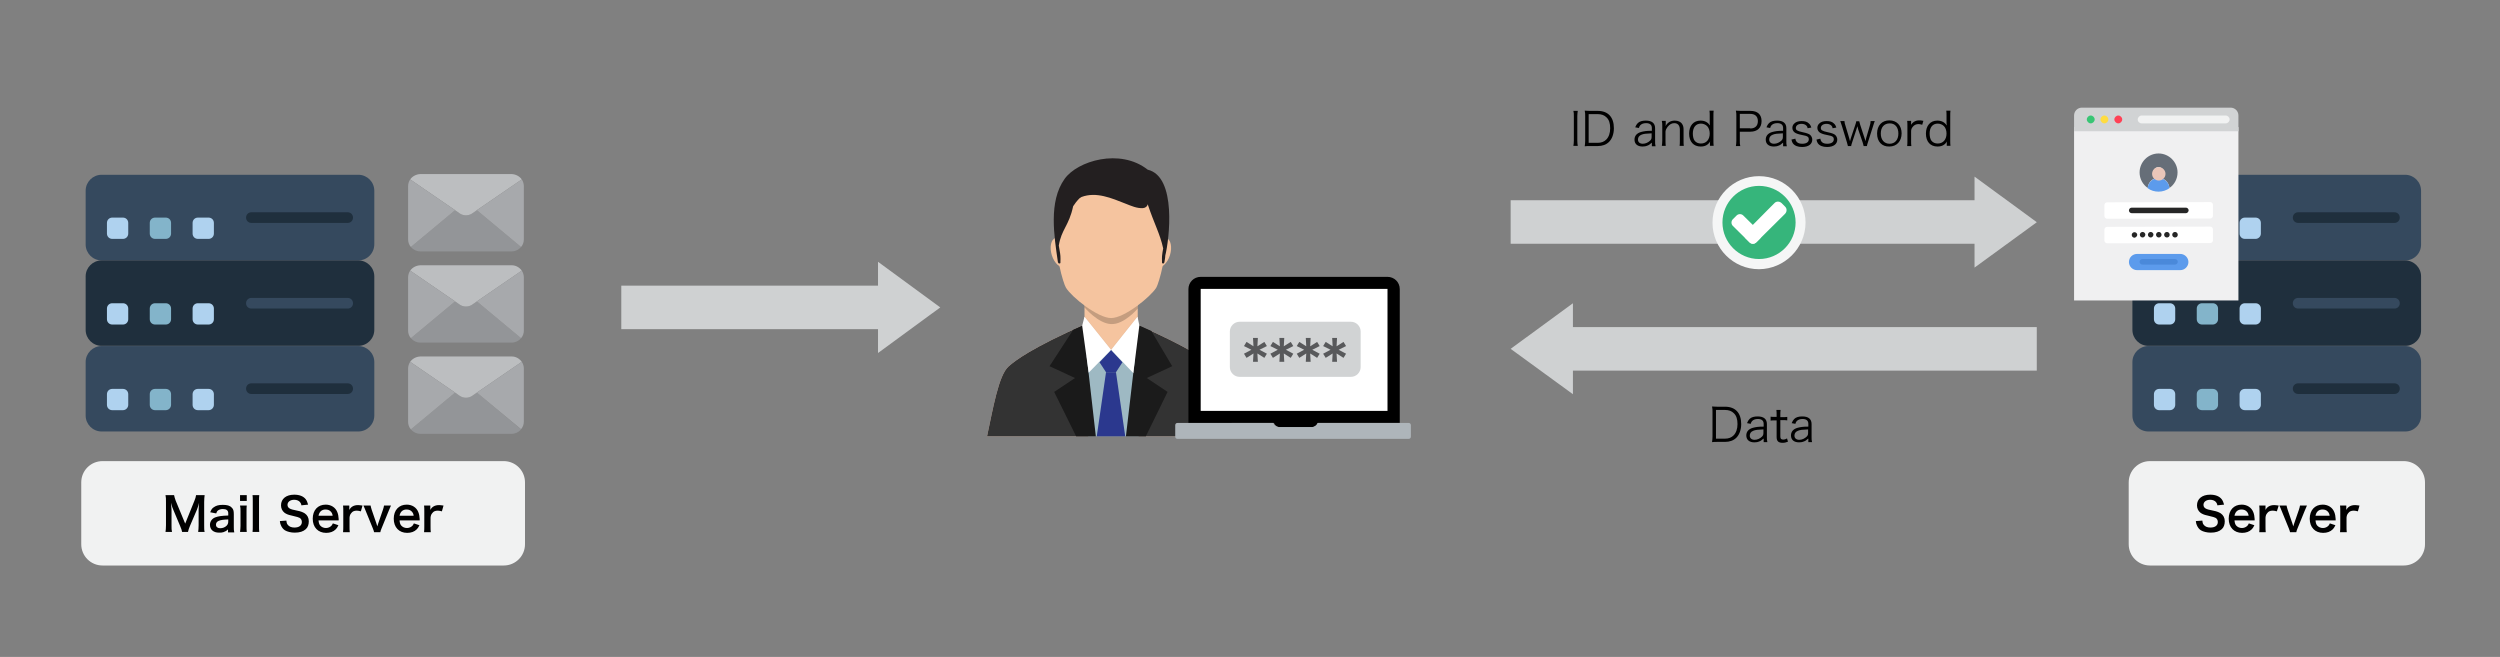 <?xml version="1.0" encoding="utf-8"?>
<!-- Generator: Adobe Illustrator 29.6.1, SVG Export Plug-In . SVG Version: 9.03 Build 0)  -->
<svg version="1.0" id="Layer_1" xmlns="http://www.w3.org/2000/svg" xmlns:xlink="http://www.w3.org/1999/xlink" x="0px" y="0px"
	 viewBox="0 0 1080 283.8" style="enable-background:new 0 0 1080 283.8;" xml:space="preserve">
<rect x="0" y="0" width="1080" height="283.8" fill="#808080" stroke="none"/>
<style type="text/css">
	.st0{fill:#EEF8FF;}
	.st1{fill:#309FFB;}
	.st2{fill:#FFFFFF;}
	.st3{fill:#35495E;}
	.st4{fill:#AFD2EF;}
	.st5{fill:#83B4CA;}
	.st6{fill:#1F2F3D;}
	.st7{fill:#939598;}
	.st8{fill:#BCBEC0;}
	.st9{fill:#A7A9AC;}
	.st10{fill:#CFD1D2;}
	.st11{fill-rule:evenodd;clip-rule:evenodd;fill:#FFDDCB;}
	.st12{fill-rule:evenodd;clip-rule:evenodd;fill:#333333;}
	.st13{fill-rule:evenodd;clip-rule:evenodd;fill:#F5C49F;}
	.st14{fill-rule:evenodd;clip-rule:evenodd;fill:#9EB9C3;}
	.st15{fill-rule:evenodd;clip-rule:evenodd;fill:#1A1A1A;}
	.st16{fill-rule:evenodd;clip-rule:evenodd;fill:#1B1B1B;}
	.st17{fill-rule:evenodd;clip-rule:evenodd;fill:#2B388E;}
	.st18{fill-rule:evenodd;clip-rule:evenodd;fill:#FFFFFF;}
	.st19{opacity:0.2;}
	.st20{fill:#231F20;}
	.st21{opacity:5.000000e-02;}
	.st22{opacity:0.1;fill-rule:evenodd;clip-rule:evenodd;}
	.st23{fill:#AEB5BA;}
	.st24{fill:#F0F0F1;}
	.st25{fill:#D1D3D4;}
	.st26{fill:#FF4155;}
	.st27{fill:#FFDC40;}
	.st28{fill:#38C574;}
	.st29{fill:#F1F2F2;}
	.st30{fill:#5C9BEC;}
	.st31{fill:#666E78;}
	.st32{fill:#262626;}
	.st33{fill:#4A89DA;}
	.st34{fill:#EAC6B9;}
	.st35{fill:#36B57B;}
	.st36{fill:#F5F6F6;}
	.st37{fill:#58595B;}
	.st38{stroke:#FFFFFF;stroke-width:2;stroke-miterlimit:10;}
	.st39{fill:#161515;}
	.st40{fill:#FFB08E;}
	.st41{fill:#E75D5D;}
	.st42{fill:#353535;}
	.st43{fill:#474747;}
	.st44{fill:#232323;}
	.st45{fill:#2B2B2B;}
	.st46{fill:url(#SVGID_1_);}
	.st47{fill:#FF2E2E;}
	.st48{fill:#112827;}
	.st49{fill:#5C605F;}
	.st50{fill:#AFBCB8;}
	.st51{fill:#0A4AB9;}
	.st52{fill:#2D88E2;}
	.st53{fill:#009FE8;}
	.st54{fill:#A7A9AC;stroke:#FFFFFF;stroke-width:1.109;stroke-miterlimit:10;}
	.st55{fill:#BD1E2D;}
	.st56{fill:url(#SVGID_00000072257265425560443020000013953990730101635206_);}
	.st57{fill:none;stroke:#EF4136;stroke-miterlimit:10;}
	.st58{fill:url(#SVGID_00000017504949731775851230000001074353170115665326_);}
	.st59{fill:#B63939;}
	.st60{fill:url(#SVGID_00000140003978138451349240000005831394546318287796_);}
	.st61{fill:#E9EFFF;}
	.st62{fill:url(#SVGID_00000008109542625147806800000016604544700507395218_);}
	.st63{fill:url(#SVGID_00000163793635678982038060000004048101635828199816_);}
</style>
<g>
	<g>
		<path class="st3" d="M154.8,112.5H43.9c-3.8,0-6.9-3.1-6.9-6.9V82.4c0-3.8,3.1-6.9,6.9-6.9h110.9c3.8,0,6.9,3.1,6.9,6.9v23.1
			C161.7,109.4,158.6,112.5,154.8,112.5"/>
		<path class="st4" d="M90.1,103.2h-4.6c-1.3,0-2.3-1-2.3-2.3v-4.6c0-1.3,1-2.3,2.3-2.3h4.6c1.3,0,2.3,1,2.3,2.3v4.6
			C92.4,102.2,91.4,103.2,90.1,103.2"/>
		<path class="st5" d="M71.6,103.2H67c-1.3,0-2.3-1-2.3-2.3v-4.6c0-1.3,1-2.3,2.3-2.3h4.6c1.3,0,2.3,1,2.3,2.3v4.6
			C73.9,102.2,72.9,103.2,71.6,103.2"/>
		<path class="st4" d="M53.1,103.2h-4.6c-1.3,0-2.3-1-2.3-2.3v-4.6c0-1.3,1-2.3,2.3-2.3h4.6c1.3,0,2.3,1,2.3,2.3v4.6
			C55.4,102.2,54.4,103.2,53.1,103.2"/>
		<path class="st6" d="M150.2,96.3h-41.6c-1.3,0-2.3-1-2.3-2.3c0-1.3,1-2.3,2.3-2.3h41.6c1.3,0,2.3,1,2.3,2.3
			C152.5,95.3,151.5,96.3,150.2,96.3"/>
		<path class="st6" d="M154.8,149.4H43.9c-3.8,0-6.9-3.1-6.9-6.9v-23.1c0-3.8,3.1-6.9,6.9-6.9h110.9c3.8,0,6.9,3.1,6.9,6.9v23.1
			C161.7,146.3,158.6,149.4,154.8,149.4"/>
		<path class="st4" d="M90.1,140.2h-4.6c-1.3,0-2.3-1-2.3-2.3v-4.6c0-1.3,1-2.3,2.3-2.3h4.6c1.3,0,2.3,1,2.3,2.3v4.6
			C92.4,139.2,91.4,140.2,90.1,140.2"/>
		<path class="st5" d="M71.6,140.2H67c-1.3,0-2.3-1-2.3-2.3v-4.6c0-1.3,1-2.3,2.3-2.3h4.6c1.3,0,2.3,1,2.3,2.3v4.6
			C73.9,139.2,72.9,140.2,71.6,140.2"/>
		<path class="st4" d="M53.1,140.2h-4.6c-1.3,0-2.3-1-2.3-2.3v-4.6c0-1.3,1-2.3,2.3-2.3h4.6c1.3,0,2.3,1,2.3,2.3v4.6
			C55.4,139.2,54.4,140.2,53.1,140.2"/>
		<path class="st3" d="M150.2,133.3h-41.6c-1.3,0-2.3-1-2.3-2.3s1-2.3,2.3-2.3h41.6c1.3,0,2.3,1,2.3,2.3S151.5,133.3,150.2,133.3"/>
		<path class="st3" d="M154.8,186.4H43.9c-3.8,0-6.9-3.1-6.9-6.9v-23.1c0-3.8,3.1-6.9,6.9-6.9h110.9c3.8,0,6.9,3.1,6.9,6.9v23.1
			C161.7,183.3,158.6,186.4,154.8,186.4"/>
		<path class="st4" d="M90.1,177.2h-4.6c-1.3,0-2.3-1-2.3-2.3v-4.6c0-1.3,1-2.3,2.3-2.3h4.6c1.3,0,2.3,1,2.3,2.3v4.6
			C92.4,176.1,91.4,177.2,90.1,177.2"/>
		<path class="st5" d="M71.6,177.2H67c-1.3,0-2.3-1-2.3-2.3v-4.6c0-1.3,1-2.3,2.3-2.3h4.6c1.3,0,2.3,1,2.3,2.3v4.6
			C73.9,176.1,72.9,177.2,71.6,177.2"/>
		<path class="st4" d="M53.1,177.2h-4.6c-1.3,0-2.3-1-2.3-2.3v-4.6c0-1.3,1-2.3,2.3-2.3h4.6c1.3,0,2.3,1,2.3,2.3v4.6
			C55.4,176.1,54.4,177.2,53.1,177.2"/>
		<path class="st6" d="M150.2,170.2h-41.6c-1.3,0-2.3-1-2.3-2.3s1-2.3,2.3-2.3h41.6c1.3,0,2.3,1,2.3,2.3S151.5,170.2,150.2,170.2"/>
	</g>
</g>
<g>
	<g>
		<path class="st3" d="M1039.1,112.5H928.1c-3.8,0-6.9-3.1-6.9-6.9V82.4c0-3.8,3.1-6.9,6.9-6.9h110.9c3.8,0,6.9,3.1,6.9,6.9v23.1
			C1046,109.4,1042.9,112.5,1039.1,112.5"/>
		<path class="st4" d="M974.4,103.2h-4.6c-1.3,0-2.3-1-2.3-2.3v-4.6c0-1.3,1-2.3,2.3-2.3h4.6c1.3,0,2.3,1,2.3,2.3v4.6
			C976.7,102.2,975.6,103.2,974.4,103.2"/>
		<path class="st5" d="M955.9,103.2h-4.6c-1.3,0-2.3-1-2.3-2.3v-4.6c0-1.3,1-2.3,2.3-2.3h4.6c1.3,0,2.3,1,2.3,2.3v4.6
			C958.2,102.2,957.1,103.2,955.9,103.2"/>
		<path class="st4" d="M937.4,103.2h-4.6c-1.3,0-2.3-1-2.3-2.3v-4.6c0-1.3,1-2.3,2.3-2.3h4.6c1.3,0,2.3,1,2.3,2.3v4.6
			C939.7,102.2,938.7,103.2,937.4,103.2"/>
		<path class="st6" d="M1034.4,96.3h-41.6c-1.3,0-2.3-1-2.3-2.3c0-1.3,1-2.3,2.3-2.3h41.6c1.3,0,2.3,1,2.3,2.3
			C1036.7,95.3,1035.7,96.3,1034.4,96.3"/>
		<path class="st6" d="M1039.1,149.4H928.1c-3.8,0-6.9-3.1-6.9-6.9v-23.1c0-3.8,3.1-6.9,6.9-6.9h110.9c3.8,0,6.9,3.1,6.9,6.9v23.1
			C1046,146.3,1042.9,149.4,1039.1,149.4"/>
		<path class="st4" d="M974.4,140.2h-4.6c-1.3,0-2.3-1-2.3-2.3v-4.6c0-1.3,1-2.3,2.3-2.3h4.6c1.3,0,2.3,1,2.3,2.3v4.6
			C976.7,139.2,975.6,140.2,974.4,140.2"/>
		<path class="st5" d="M955.9,140.2h-4.6c-1.3,0-2.3-1-2.3-2.3v-4.6c0-1.3,1-2.3,2.3-2.3h4.6c1.3,0,2.3,1,2.3,2.3v4.6
			C958.2,139.2,957.1,140.2,955.9,140.2"/>
		<path class="st4" d="M937.4,140.2h-4.6c-1.3,0-2.3-1-2.3-2.3v-4.6c0-1.3,1-2.3,2.3-2.3h4.6c1.3,0,2.3,1,2.3,2.3v4.6
			C939.7,139.2,938.7,140.2,937.4,140.2"/>
		<path class="st3" d="M1034.4,133.3h-41.6c-1.3,0-2.3-1-2.3-2.3s1-2.3,2.3-2.3h41.6c1.3,0,2.3,1,2.3,2.3S1035.7,133.3,1034.4,133.3
			"/>
		<path class="st3" d="M1039.1,186.4H928.1c-3.8,0-6.9-3.1-6.9-6.9v-23.1c0-3.8,3.1-6.9,6.9-6.9h110.9c3.8,0,6.9,3.1,6.9,6.9v23.1
			C1046,183.3,1042.9,186.4,1039.1,186.4"/>
		<path class="st4" d="M974.4,177.2h-4.6c-1.3,0-2.3-1-2.3-2.3v-4.6c0-1.3,1-2.3,2.3-2.3h4.6c1.3,0,2.3,1,2.3,2.3v4.6
			C976.7,176.1,975.6,177.2,974.4,177.2"/>
		<path class="st5" d="M955.9,177.2h-4.6c-1.3,0-2.3-1-2.3-2.3v-4.6c0-1.3,1-2.3,2.3-2.3h4.6c1.3,0,2.3,1,2.3,2.3v4.6
			C958.2,176.1,957.1,177.2,955.9,177.2"/>
		<path class="st4" d="M937.4,177.2h-4.6c-1.3,0-2.3-1-2.3-2.3v-4.6c0-1.3,1-2.3,2.3-2.3h4.6c1.3,0,2.3,1,2.3,2.3v4.6
			C939.7,176.1,938.7,177.2,937.4,177.2"/>
		<path class="st6" d="M1034.4,170.2h-41.6c-1.3,0-2.3-1-2.3-2.3s1-2.3,2.3-2.3h41.6c1.3,0,2.3,1,2.3,2.3S1035.7,170.2,1034.4,170.2
			"/>
	</g>
</g>
<g>
	<path class="st7" d="M225.1,106.7c-1,1.2-2.5,1.9-4,1.9h-39.6c-1.5,0-3-0.7-4-1.9l19.1-15.9l2,1.4c1.6,1.1,3.8,1.1,5.4,0l2-1.4
		L225.1,106.7L225.1,106.7z"/>
	<path class="st8" d="M225.4,77.5L206,90.8l-2,1.4c-1.6,1.1-3.8,1.1-5.4,0l-2-1.4l-19.4-13.3c1-1.4,2.6-2.2,4.3-2.3h39.6
		C222.8,75.3,224.4,76.1,225.4,77.5z"/>
	<path class="st9" d="M196.6,90.8l-19.1,15.9c-0.8-0.9-1.2-2.1-1.2-3.3V80.5c0-1.1,0.3-2.1,0.9-3L196.6,90.8z M226.3,80.5v22.9
		c0,1.2-0.4,2.4-1.2,3.3L206,90.8l19.4-13.3C226,78.4,226.3,79.4,226.3,80.5L226.3,80.5z"/>
</g>
<g>
	<path class="st7" d="M225.1,146.1c-1,1.2-2.5,1.9-4,1.9h-39.6c-1.5,0-3-0.7-4-1.9l19.1-15.9l2,1.4c1.6,1.1,3.8,1.1,5.4,0l2-1.4
		L225.1,146.1L225.1,146.1z"/>
	<path class="st8" d="M225.4,116.9L206,130.2l-2,1.4c-1.6,1.1-3.8,1.1-5.4,0l-2-1.4l-19.4-13.3c1-1.4,2.6-2.2,4.3-2.3h39.6
		C222.8,114.6,224.4,115.5,225.4,116.9z"/>
	<path class="st9" d="M196.6,130.2l-19.1,15.9c-0.8-0.9-1.2-2.1-1.2-3.3v-22.9c0-1.1,0.3-2.1,0.9-3L196.6,130.2z M226.3,119.9v22.9
		c0,1.2-0.4,2.4-1.2,3.3L206,130.2l19.4-13.3C226,117.8,226.3,118.8,226.3,119.9L226.3,119.9z"/>
</g>
<g>
	<path class="st7" d="M225.1,185.5c-1,1.2-2.5,1.9-4,1.9h-39.6c-1.5,0-3-0.7-4-1.9l19.1-15.9l2,1.4c1.6,1.1,3.8,1.1,5.4,0l2-1.4
		L225.1,185.5L225.1,185.5z"/>
	<path class="st8" d="M225.4,156.3L206,169.6l-2,1.4c-1.6,1.1-3.8,1.1-5.4,0l-2-1.4l-19.4-13.3c1-1.4,2.6-2.2,4.3-2.3h39.6
		C222.8,154,224.4,154.9,225.4,156.3z"/>
	<path class="st9" d="M196.6,169.6l-19.1,15.9c-0.8-0.9-1.2-2.1-1.2-3.3v-22.9c0-1.1,0.3-2.1,0.9-3L196.6,169.6z M226.3,159.2v22.9
		c0,1.2-0.4,2.4-1.2,3.3L206,169.6l19.4-13.3C226,157.2,226.3,158.2,226.3,159.2L226.3,159.2z"/>
</g>
<rect x="268.4" y="123.4" class="st10" width="118.8" height="18.8"/>
<polygon class="st10" points="406.2,132.8 379.3,113.1 379.3,152.5 "/>
<rect x="652.6" y="86.5" class="st10" width="208.3" height="18.8"/>
<polygon class="st10" points="879.9,96 853,76.3 853,115.6 "/>
<rect x="671.6" y="141.2" transform="matrix(-1 -1.224647e-16 1.224647e-16 -1 1551.488 301.308)" class="st10" width="208.3" height="18.8"/>
<polygon class="st10" points="652.6,150.7 679.5,170.3 679.5,131 "/>
<g>
	<path class="st11" d="M469.2,139.9c-23.6,10.4-30.7,15.9-33.5,18.4c-4.3,3.8-6.7,18.1-9.3,30.2l53.5,0l53.5,0
		c-2.5-12.1-4.9-26.4-9.3-30.2c-2.8-2.5-9.6-7.9-33.3-18.2L469.2,139.9z"/>
	<path class="st12" d="M469.2,139.9c-23.6,10.4-30.7,15.9-33.5,18.4c-4.3,3.8-6.7,18.1-9.3,30.2l53.5,0l53.5,0
		c-2.5-12.1-4.9-26.4-9.3-30.2c-2.8-2.5-9.6-7.9-33.3-18.2L469.2,139.9z"/>
	<path class="st13" d="M468.5,119.3v17.5v8.7c6.3,7.5,16.6,7.7,23,0v-8.7v-17.5C491.4,105.1,468.5,105.1,468.5,119.3z"/>
	<path class="st13" d="M456,102.8c2-0.7,4.6,1.6,5.7,5.1c1.2,3.5,0.4,6.9-1.6,7.5c-2,0.7-4.6-1.6-5.7-5.1
		C453.3,106.8,454,103.4,456,102.8z"/>
	<path class="st13" d="M503.8,102.8c-2-0.7-4.6,1.6-5.7,5.1c-1.2,3.5-0.4,6.9,1.6,7.5c2,0.7,4.6-1.6,5.7-5.1
		C506.5,106.8,505.8,103.4,503.8,102.8z"/>
	<path class="st14" d="M480,151.2c0,0-16,3.8-16,4.8c0,1,6.1,32.5,6.1,32.5h21.8l2.5-32.4L480,151.2z"/>
	<polygon class="st15" points="468.5,140.3 468.5,145.5 473.4,188.5 464.9,188.5 455.4,169.3 464.4,163.3 453.4,158.2 463.6,142.5 	
		"/>
	<polygon class="st16" points="491.4,140.3 491.4,145.5 486.4,188.5 495,188.5 504.4,169.3 495.4,163.3 506.4,158.2 497.4,143 	"/>
	<path class="st17" d="M475,156.5l2.8,4.3c1.4,0,2.9,0,4.3,0l2.8-4.3l-4.9-5.3L475,156.5z"/>
	<polygon class="st17" points="477.8,160.8 473.8,188.5 486.1,188.5 482.1,160.8 	"/>
	<path class="st18" d="M468.5,136.8l-1,3.9l2.8,20.3l9.7-9.9L468.5,136.8z"/>
	<path class="st19" d="M468.5,132v0.8c0,0,5.9,7,11.5,7.2c5.6,0.3,11.5-6.7,11.5-6.7V132"/>
	<g>
		<path class="st13" d="M480,72.2c-35.3,0-21.8,48.4-19.5,52.1c2.5,4.1,13.8,13.1,19.5,13.1c5.7,0,16.9-9,19.5-13.1
			C501.7,120.6,515.3,72.2,480,72.2z"/>
		<path class="st20" d="M495.8,73.3c-11.9-9.4-30.4-3.8-35.9,4c-7,9.8-4.5,24.7-2.9,35.8c0,0,0,0,0,0c0,0.1,0,0.2,0.1,0.3
			c0,0.1,0.2,0.3,0.3,0.4c0.1,0.1,0.5,0,0.6-0.1c0.1,0,0.1-0.1,0.1-0.1c0.1-1,0-2.9,0-3c-0.1-1.5-0.5-3-0.7-4.5
			c1.1-7,4.4-8.5,6.2-17c0.4-0.6,0.8-1.1,1.2-1.7c0.5-0.6,1-1.2,1.5-1.7c0.3-0.2,0.6-0.4,0.9-0.6c6.4-2.4,13,0.5,19.1,2.9
			c2.3,0.9,4.9,2.1,7.5,1.9c1.1-0.1,1.9-0.8,2-1.7c2.9,8.7,5.3,12.7,6.7,19.1c-0.2,1.1-0.4,2.2-0.5,3.3c0,0-0.1,2,0,3
			c0,0.1,0,0.1,0.1,0.1c0.1,0.1,0.6,0.2,0.6,0.1c0-0.1,0.2-0.3,0.3-0.4c0.1-0.4,0.1-0.8,0.2-1.2c0.1-0.6,0.2-1.2,0.2-1.8
			C505.1,103.6,508.5,76.3,495.8,73.3z"/>
	</g>
	<path class="st18" d="M491.4,136.8l0.8,3.8l-2.6,20.6l-9.6-10.1L491.4,136.8z"/>
	<polyline class="st21" points="468.5,136.8 480,151.2 491.4,136.8 491.4,136.5 480,150.8 468.5,136.5 468.5,136.8 	"/>
	<polygon class="st22" points="477.8,160.8 482.1,160.8 482.1,160.9 477.8,160.9 	"/>
</g>
<g>
	<g>
		<path d="M550.3,182.7c0.4,1,1.4,1.8,2.6,1.8h14c1.2,0,2.2-0.8,2.6-1.8h35.2v-57.8c0-3-2.4-5.3-5.3-5.3h-80.7c-3,0-5.3,2.4-5.3,5.3
			v57.8H550.3z"/>
		<rect x="518.7" y="124.8" class="st2" width="80.7" height="52.7"/>
		<path class="st23" d="M569.2,182.7c-0.4,1-1.4,1.8-2.6,1.8h-14c-1.2,0-2.2-0.8-2.6-1.8h-41.3c-0.6,0-1,0.4-1,1v4.9
			c0,0.6,0.4,1,1,1h99.8c0.6,0,1-0.4,1-1v-4.9c0-0.6-0.4-1-1-1H569.2z"/>
	</g>
</g>
<g>
	<rect x="896" y="54.9" class="st24" width="71" height="74.9"/>
	<path class="st25" d="M967,56.7h-71v-6.8c0-1.9,1.5-3.4,3.4-3.4h64.2c1.9,0,3.4,1.5,3.4,3.4V56.7z M967,56.7"/>
	<path class="st26" d="M916.8,51.6c0,0.9-0.8,1.7-1.7,1.7c-0.9,0-1.7-0.8-1.7-1.7c0-0.9,0.8-1.7,1.7-1.7
		C916,49.9,916.8,50.7,916.8,51.6L916.8,51.6z M916.8,51.6"/>
	<path class="st27" d="M910.8,51.6c0,0.9-0.8,1.7-1.7,1.7s-1.7-0.8-1.7-1.7c0-0.9,0.8-1.7,1.7-1.7S910.8,50.7,910.8,51.6L910.8,51.6
		z M910.8,51.6"/>
	<path class="st28" d="M904.9,51.6c0,0.9-0.8,1.7-1.7,1.7s-1.7-0.8-1.7-1.7c0-0.9,0.8-1.7,1.7-1.7S904.9,50.7,904.9,51.6L904.9,51.6
		z M904.9,51.6"/>
	<path class="st29" d="M925.2,53.3h36.3c0.9,0,1.7-0.8,1.7-1.7c0-0.9-0.8-1.7-1.7-1.7h-36.3c-0.9,0-1.7,0.8-1.7,1.7
		C923.5,52.6,924.3,53.3,925.2,53.3L925.2,53.3z M925.2,53.3"/>
	<path class="st2" d="M909.1,88.6c0-0.6,0.5-1.2,1.2-1.2l44.5-0.1c0.6,0,1.2,0.5,1.2,1.2l0,4.7c0,0.6-0.5,1.2-1.2,1.2l-44.5,0.1
		c-0.6,0-1.2-0.5-1.2-1.2L909.1,88.6z"/>
	<path class="st2" d="M954.8,97.9c0.6,0,1.2,0.5,1.2,1.2l0,4.7c0,0.6-0.5,1.2-1.2,1.2l-44.5,0.1c-0.6,0-1.2-0.5-1.2-1.2l0-4.7
		c0-0.6,0.5-1.2,1.2-1.2L954.8,97.9z"/>
	<path class="st30" d="M923.2,109.7l18.7,0c1.9,0,3.5,1.6,3.5,3.5c0,1.9-1.6,3.5-3.5,3.5l-18.7,0c-1.9,0-3.5-1.6-3.5-3.5
		C919.7,111.2,921.3,109.7,923.2,109.7"/>
	<path class="st31" d="M930.2,74.5c0,1.3,1.1,2.3,2.3,2.3c-2.5,0-4.5,1.9-4.7,4.4c-2.1-1.5-3.5-3.9-3.5-6.7c0-4.5,3.7-8.2,8.2-8.2
		c4.5,0,8.2,3.7,8.2,8.2c0,2.8-1.4,5.3-3.5,6.7c-0.2-2.4-2.2-4.4-4.7-4.4c1.3,0,2.3-1.1,2.3-2.3c0-1.3-1.1-2.3-2.3-2.3
		C931.2,72.2,930.2,73.2,930.2,74.5"/>
	<path class="st30" d="M932.5,76.9c2.5,0,4.5,1.9,4.7,4.4c-1.3,0.9-2.9,1.5-4.7,1.5c-1.7,0-3.4-0.5-4.7-1.5
		C928,78.8,930,76.9,932.5,76.9"/>
	<path class="st32" d="M944.3,92.1l-23.4,0c-0.6,0-1.2-0.5-1.2-1.2c0-0.6,0.5-1.2,1.2-1.2l23.4,0c0.6,0,1.2,0.5,1.2,1.2
		C945.4,91.6,944.9,92.1,944.3,92.1"/>
	<path class="st32" d="M922.1,102.7c-0.6,0-1.2-0.5-1.2-1.2c0-0.6,0.5-1.2,1.2-1.2l0,0c0.6,0,1.2,0.5,1.2,1.2
		C923.2,102.1,922.7,102.6,922.1,102.7"/>
	<path class="st32" d="M925.6,102.6c-0.6,0-1.2-0.5-1.2-1.2c0-0.6,0.5-1.2,1.2-1.2l0,0c0.6,0,1.2,0.5,1.2,1.2
		C926.7,102.1,926.2,102.6,925.6,102.6"/>
	<path class="st32" d="M929.1,102.6c-0.6,0-1.2-0.5-1.2-1.2c0-0.6,0.5-1.2,1.2-1.2l0,0c0.6,0,1.2,0.5,1.2,1.2
		C930.2,102.1,929.7,102.6,929.1,102.6"/>
	<path class="st32" d="M932.6,102.6c-0.6,0-1.2-0.5-1.2-1.2c0-0.6,0.5-1.2,1.2-1.2l0,0c0.6,0,1.2,0.5,1.2,1.2
		C933.8,102.1,933.2,102.6,932.6,102.6"/>
	<path class="st32" d="M936.1,102.6c-0.6,0-1.2-0.5-1.2-1.2c0-0.6,0.5-1.2,1.2-1.2l0,0c0.6,0,1.2,0.5,1.2,1.2
		C937.3,102.1,936.8,102.6,936.1,102.6"/>
	<path class="st32" d="M939.6,102.6c-0.6,0-1.2-0.5-1.2-1.2c0-0.6,0.5-1.2,1.2-1.2l0,0c0.6,0,1.2,0.5,1.2,1.2
		C940.8,102.1,940.3,102.6,939.6,102.6"/>
	<path class="st33" d="M939.6,114.3l-14.1,0c-0.6,0-1.2-0.5-1.2-1.2c0-0.6,0.5-1.2,1.2-1.2l14.1,0c0.6,0,1.2,0.5,1.2,1.2
		C940.8,113.8,940.2,114.3,939.6,114.3"/>
	<path class="st34" d="M935.5,75.1c0,1.6-1.3,2.9-2.9,2.9c-1.6,0-2.9-1.3-2.9-2.9c0-1.6,1.3-2.9,2.9-2.9
		C934.1,72.2,935.5,73.5,935.5,75.1"/>
</g>
<g>
	<path class="st35" d="M777.8,96.2c0,9.9-8,18-17.9,18c-9.9,0-18-8-18-17.9c0-9.9,8-18,17.9-18c0,0,0,0,0,0
		C769.8,78.2,777.8,86.3,777.8,96.2z"/>
	<path class="st36" d="M759.9,116.3c-11.1,0-20.1-9-20.1-20.1c0-11.1,9-20.1,20.1-20.1c11.1,0,20.1,9,20.1,20.1c0,0,0,0,0,0
		C779.9,107.3,770.9,116.2,759.9,116.3z M759.9,80.3c-8.7,0-15.8,7.1-15.8,15.8c0,8.7,7.1,15.8,15.8,15.8c8.7,0,15.8-7.1,15.8-15.8
		c0,0,0,0,0,0C775.7,87.4,768.6,80.3,759.9,80.3z"/>
	<path class="st2" d="M760.3,100.2c0.8,0.8,0.8,2.1,0,2.9l-1.6,1.6c-0.8,0.8-2.1,0.8-2.9,0l-7.2-7.1c-0.8-0.8-0.8-2.1,0-2.9l1.6-1.6
		c0.8-0.8,2.1-0.8,2.9,0L760.3,100.2z"/>
	<path class="st2" d="M766.6,87.7c0.8-0.8,2.1-0.8,3,0l1.6,1.6c0.8,0.8,0.8,2.1,0,3l-12.5,12.4c-0.8,0.8-2.1,0.8-2.9,0l-1.6-1.6
		c-0.8-0.8-0.8-2.1,0-2.9L766.6,87.7z"/>
</g>
<path class="st29" d="M217.6,199.2H44.3c-5.1,0-9.2,4.1-9.2,9.2v26.7c0,5.1,4.1,9.2,9.2,9.2h173.3c5.1,0,9.2-4.1,9.2-9.2v-26.7
	C226.8,203.3,222.7,199.2,217.6,199.2z"/>
<g>
	<path d="M78.7,229.9c-0.1-0.6-0.4-1.6-0.9-2.7l-2.9-6.9c-0.4-0.9-0.6-1.4-1-3.1c0.1,1.1,0.2,2.7,0.2,3.1v6.6c0,1.4,0,2.1,0.2,2.9
		h-2.8c0.1-0.8,0.2-1.6,0.2-2.9v-10c0-1.3,0-2.1-0.2-3h3.7c0.1,0.7,0.4,1.5,0.7,2.4l4.1,9.9l4-9.9c0.4-1,0.6-1.6,0.7-2.4h3.7
		c-0.1,1-0.2,1.6-0.2,3v10c0,1.5,0,2.2,0.2,2.9h-2.8c0.1-0.8,0.2-1.5,0.2-2.9v-6.6c0.1-1.7,0.1-2.8,0.2-3.1
		c-0.3,1.1-0.6,2.2-0.9,2.9l-3,7c-0.4,0.9-0.8,2.1-0.9,2.7H78.7z"/>
	<path d="M98.6,228.6c-0.8,0.8-1.3,1-2.1,1.3c-0.6,0.2-1.2,0.2-1.9,0.2c-2.4,0-3.9-1.3-3.9-3.4c0-1.4,0.9-2.7,2.3-3.2
		c1.3-0.5,2.8-0.7,5.6-0.8v-1c0-1.2-0.8-1.8-2.3-1.8c-0.8,0-1.6,0.2-2.1,0.6c-0.4,0.3-0.6,0.6-0.8,1.3l-2.6-0.5
		c0.5-1.2,0.8-1.7,1.6-2.2c1-0.7,2.1-1,3.8-1c1.9,0,3.1,0.3,3.9,1.2c0.7,0.6,0.9,1.4,0.9,2.8v5.4c0,1.1,0,1.6,0.2,2.5h-2.7V228.6z
		 M98.6,224.4c-3.8,0.1-5.3,0.7-5.3,2.3c0,0.9,0.7,1.5,1.8,1.5c1.1,0,2.1-0.4,2.8-1.1c0.5-0.5,0.7-1.1,0.7-1.8V224.4z"/>
	<path d="M106.6,213.9v2.5h-2.9v-2.5H106.6z M106.6,218.4c-0.1,0.7-0.1,1.4-0.1,2.6v6.2c0,1.1,0,1.8,0.1,2.6h-2.9
		c0.1-0.9,0.2-1.6,0.2-2.6V221c0-1.1,0-1.8-0.2-2.6H106.6z"/>
	<path d="M112,213.9c-0.1,0.8-0.1,1.4-0.1,2.6v10.7c0,1.1,0,1.7,0.1,2.6h-2.9c0.1-0.9,0.1-1.4,0.1-2.6v-10.7c0-1.2,0-1.8-0.1-2.6
		H112z"/>
	<path d="M123.7,224.9c0.1,0.9,0.2,1.3,0.6,1.8c0.6,0.8,1.6,1.2,2.9,1.2c2,0,3.2-0.9,3.2-2.4c0-0.8-0.4-1.5-1-1.8
		c-0.6-0.3-0.7-0.3-3.5-1c-1.5-0.3-2.3-0.7-3-1.2c-1-0.8-1.5-1.9-1.5-3.2c0-2.8,2.2-4.6,5.7-4.6c2.3,0,4,0.7,5,2
		c0.5,0.7,0.7,1.3,1,2.3l-2.9,0.3c-0.1-0.7-0.3-1-0.6-1.4c-0.5-0.6-1.4-1-2.5-1c-1.7,0-2.9,0.9-2.9,2.2c0,0.8,0.4,1.4,1.4,1.8
		c0.4,0.2,0.6,0.2,2.8,0.7c1.6,0.3,2.5,0.7,3.3,1.2c1.1,0.8,1.7,1.9,1.7,3.4c0,1.4-0.4,2.6-1.3,3.4c-1.1,1-2.6,1.5-4.8,1.5
		c-1.6,0-3.2-0.4-4.2-1c-0.8-0.5-1.4-1.3-1.8-2.3c-0.2-0.5-0.3-0.8-0.4-1.7L123.7,224.9z"/>
	<path d="M137.6,224.8c0.1,1.1,0.3,1.7,0.7,2.2c0.6,0.7,1.5,1.1,2.5,1.1c1,0,1.8-0.4,2.4-1c0.2-0.3,0.4-0.5,0.6-1l2.4,0.8
		c-0.5,1-0.7,1.3-1.2,1.8c-1,1-2.4,1.5-4.1,1.5c-3.5,0-5.8-2.4-5.8-6.1c0-3.7,2.2-6.1,5.6-6.1c2.3,0,4.2,1.2,5,3.2
		c0.4,1,0.5,1.7,0.6,3c0,0,0,0.1,0,0.6H137.6z M143.7,222.8c-0.1-0.9-0.4-1.4-0.9-1.9c-0.5-0.5-1.2-0.8-2.2-0.8c-1.6,0-2.7,1-3,2.7
		H143.7z"/>
	<path d="M155.9,220.9c-0.8-0.2-1.3-0.3-1.8-0.3c-1,0-1.8,0.3-2.3,1c-0.5,0.6-0.7,1-0.8,2v3.7c0,1.1,0,1.7,0.1,2.6h-2.9
		c0.1-1,0.1-1.6,0.1-2.6V221c0-1.2,0-1.8-0.1-2.6h2.7v1.9c0.7-1.4,2-2.1,3.8-2.1c0.5,0,1,0.1,1.9,0.2L155.9,220.9z"/>
	<path d="M161.6,229.9c-0.1-0.5-0.2-0.8-0.6-1.8l-3.1-7.6c-0.2-0.5-0.5-1.3-0.9-2.1h3.1c0.1,0.4,0.2,1.1,0.5,1.9l2,5.8
		c0.1,0.3,0.3,0.9,0.4,1.3c0.1-0.4,0.3-0.9,0.4-1.3l2-5.8c0.3-0.9,0.4-1.3,0.5-1.9h3c-0.3,0.6-0.5,1.1-0.9,2.1l-3.1,7.6
		c-0.4,1-0.5,1.2-0.6,1.8H161.6z"/>
	<path d="M172.6,224.8c0.1,1.1,0.3,1.7,0.7,2.2c0.6,0.7,1.5,1.1,2.5,1.1c1,0,1.8-0.4,2.4-1c0.2-0.3,0.4-0.5,0.6-1l2.4,0.8
		c-0.5,1-0.7,1.3-1.2,1.8c-1,1-2.4,1.5-4.1,1.5c-3.5,0-5.8-2.4-5.8-6.1c0-3.7,2.2-6.1,5.6-6.1c2.3,0,4.2,1.2,5,3.2
		c0.4,1,0.5,1.7,0.6,3c0,0,0,0.1,0,0.6H172.6z M178.7,222.8c-0.1-0.9-0.4-1.4-0.9-1.9c-0.5-0.5-1.2-0.8-2.2-0.8c-1.6,0-2.7,1-3,2.7
		H178.7z"/>
	<path d="M190.9,220.9c-0.8-0.2-1.3-0.3-1.8-0.3c-1,0-1.8,0.3-2.3,1c-0.5,0.6-0.7,1-0.8,2v3.7c0,1.1,0,1.7,0.1,2.6h-2.9
		c0.1-1,0.1-1.6,0.1-2.6V221c0-1.2,0-1.8-0.1-2.6h2.7v1.9c0.7-1.4,2-2.1,3.8-2.1c0.5,0,1,0.1,1.9,0.2L190.9,220.9z"/>
</g>
<path class="st29" d="M1038.4,199.2H928.8c-5.1,0-9.2,4.1-9.2,9.2v26.7c0,5.1,4.1,9.2,9.2,9.2h109.6c5.1,0,9.2-4.1,9.2-9.2v-26.7
	C1047.6,203.3,1043.5,199.2,1038.4,199.2z"/>
<g>
	<path d="M951.4,224.9c0.1,0.9,0.2,1.3,0.6,1.8c0.6,0.8,1.6,1.2,2.9,1.2c2,0,3.2-0.9,3.2-2.4c0-0.8-0.4-1.5-1-1.8
		c-0.6-0.3-0.7-0.3-3.5-1c-1.5-0.3-2.3-0.7-3-1.2c-1-0.8-1.5-1.9-1.5-3.2c0-2.8,2.2-4.6,5.7-4.6c2.3,0,4,0.7,5,2
		c0.5,0.7,0.7,1.3,1,2.3l-2.9,0.3c-0.1-0.7-0.3-1-0.6-1.4c-0.5-0.6-1.4-1-2.5-1c-1.7,0-2.9,0.9-2.9,2.2c0,0.8,0.4,1.4,1.4,1.8
		c0.4,0.2,0.6,0.2,2.8,0.7c1.6,0.3,2.5,0.7,3.3,1.2c1.1,0.8,1.7,1.9,1.7,3.4c0,1.4-0.4,2.6-1.3,3.4c-1.1,1-2.6,1.5-4.8,1.5
		c-1.6,0-3.2-0.4-4.2-1c-0.8-0.5-1.4-1.3-1.8-2.3c-0.2-0.5-0.3-0.8-0.4-1.7L951.4,224.9z"/>
	<path d="M965.3,224.8c0.1,1.1,0.3,1.7,0.7,2.2c0.6,0.7,1.5,1.1,2.5,1.1c1,0,1.8-0.4,2.4-1c0.2-0.3,0.4-0.5,0.6-1l2.4,0.8
		c-0.5,1-0.7,1.3-1.2,1.8c-1,1-2.4,1.5-4.1,1.5c-3.5,0-5.8-2.4-5.8-6.1c0-3.7,2.2-6.1,5.6-6.1c2.3,0,4.2,1.2,5,3.2
		c0.4,1,0.5,1.7,0.6,3c0,0,0,0.1,0,0.6H965.3z M971.4,222.8c-0.1-0.9-0.4-1.4-0.9-1.9c-0.5-0.5-1.2-0.8-2.2-0.8c-1.6,0-2.7,1-3,2.7
		H971.4z"/>
	<path d="M983.6,220.9c-0.8-0.2-1.3-0.3-1.8-0.3c-1,0-1.8,0.3-2.3,1c-0.5,0.6-0.7,1-0.8,2v3.7c0,1.1,0,1.7,0.1,2.6H976
		c0.1-1,0.1-1.6,0.1-2.6V221c0-1.2,0-1.8-0.1-2.6h2.7v1.9c0.7-1.4,2-2.1,3.8-2.1c0.5,0,1,0.1,1.9,0.2L983.6,220.9z"/>
	<path d="M989.3,229.9c-0.1-0.5-0.2-0.8-0.6-1.8l-3.1-7.6c-0.2-0.5-0.5-1.3-0.9-2.1h3.1c0.1,0.4,0.2,1.1,0.5,1.9l2,5.8
		c0.1,0.3,0.3,0.9,0.4,1.3c0.1-0.4,0.3-0.9,0.4-1.3l2-5.8c0.3-0.9,0.4-1.3,0.5-1.9h3c-0.3,0.6-0.5,1.1-0.9,2.1l-3.1,7.6
		c-0.4,1-0.5,1.2-0.6,1.8H989.3z"/>
	<path d="M1000.3,224.8c0.1,1.1,0.3,1.7,0.7,2.2c0.6,0.7,1.5,1.1,2.5,1.1c1,0,1.8-0.4,2.4-1c0.2-0.3,0.4-0.5,0.6-1l2.4,0.8
		c-0.5,1-0.7,1.3-1.2,1.8c-1,1-2.4,1.5-4.1,1.5c-3.5,0-5.8-2.4-5.8-6.1c0-3.7,2.2-6.1,5.6-6.1c2.3,0,4.2,1.2,5,3.2
		c0.4,1,0.5,1.7,0.6,3c0,0,0,0.1,0,0.6H1000.3z M1006.4,222.8c-0.1-0.9-0.4-1.4-0.9-1.9c-0.5-0.5-1.2-0.8-2.2-0.8
		c-1.6,0-2.7,1-3,2.7H1006.4z"/>
	<path d="M1018.6,220.9c-0.8-0.2-1.3-0.3-1.8-0.3c-1,0-1.8,0.3-2.3,1c-0.5,0.6-0.7,1-0.8,2v3.7c0,1.1,0,1.7,0.1,2.6h-2.9
		c0.1-1,0.1-1.6,0.1-2.6V221c0-1.2,0-1.8-0.1-2.6h2.7v1.9c0.7-1.4,2-2.1,3.8-2.1c0.5,0,1,0.1,1.9,0.2L1018.6,220.9z"/>
</g>
<g>
	<path d="M681.6,47.9c-0.1,0.7-0.2,1.4-0.2,2.2v10.7c0,0.9,0.1,1.6,0.2,2.2h-1.9c0.1-0.7,0.2-1.2,0.2-2.2V50.1c0-1,0-1.5-0.2-2.2
		H681.6z"/>
	<path d="M684.8,50.1c0-0.9,0-1.4-0.2-2.3c0.7,0,1.2,0.1,2.2,0.1h3.4c4.5,0,7,2.7,7,7.5c0,2.5-0.8,4.6-2.1,5.9
		c-1.2,1.2-2.9,1.8-4.9,1.8h-3.4c-1,0-1.5,0-2.2,0.1c0.1-0.8,0.2-1.4,0.2-2.4V50.1z M690.2,61.7c1.6,0,2.8-0.5,3.7-1.4
		c1.1-1.1,1.7-2.8,1.7-4.9c0-2.1-0.5-3.7-1.6-4.7c-0.9-0.9-2.1-1.4-3.8-1.4h-3.9v12.4H690.2z"/>
	<path d="M713.5,61.7c-0.8,0.7-1.2,1-1.8,1.2c-0.7,0.3-1.4,0.4-2.1,0.4c-2.2,0-3.5-1.1-3.5-3c0-1.6,1-2.8,2.9-3.3
		c1.2-0.3,2.1-0.5,4.6-0.5v-1.2c0-1.4-0.9-2.1-2.5-2.1c-1.1,0-1.9,0.3-2.5,0.9c-0.3,0.3-0.4,0.6-0.6,1.2l-1.6-0.3
		c0.4-0.9,0.6-1.3,1.1-1.8c0.8-0.8,2-1.1,3.5-1.1c2.6,0,4,1.1,4,3.3v5.6c0,0.9,0,1.4,0.2,2.2h-1.6V61.7z M713.5,57.6
		c-2.4,0.1-3.5,0.2-4.4,0.6c-1,0.4-1.5,1.1-1.5,2.1c0,1.1,0.8,1.8,2.1,1.8c1.2,0,2.4-0.6,3.2-1.4c0.5-0.5,0.6-0.9,0.6-1.7V57.6z"/>
	<path d="M717.9,63.1c0.1-0.8,0.2-1.3,0.2-2.3v-6.3c0-0.9,0-1.5-0.2-2.3h1.7v1.4c0,0.2,0,0.4-0.1,0.9c0.9-1.6,2.2-2.4,4-2.4
		c1.4,0,2.6,0.5,3.2,1.5c0.4,0.6,0.6,1.3,0.6,2.3v4.9c0,1,0,1.6,0.1,2.2h-1.8c0.1-0.8,0.1-1.4,0.1-2.3v-4.7c0-1.8-0.9-2.8-2.4-2.8
		c-1.1,0-2,0.5-2.9,1.6c-0.5,0.7-0.8,1.2-0.9,2v3.9c0,0.9,0,1.5,0.1,2.3H717.9z"/>
	<path d="M738.7,62.1c0-0.3,0-0.6,0.1-1c-0.9,1.5-2.2,2.2-4.1,2.2c-3.1,0-5-2.1-5-5.6c0-3.4,1.9-5.6,4.9-5.6c1.8,0,3.2,0.7,4.1,2.1
		l0-0.3c-0.1-0.4-0.1-0.6-0.1-1.1v-2.7c0-0.9,0-1.5-0.1-2.3h1.8c-0.1,0.8-0.1,1.4-0.1,2.3v10.6c0,1,0,1.5,0.1,2.3h-1.6V62.1z
		 M731.3,57.7c0,1.3,0.3,2.5,0.8,3.1c0.6,0.8,1.6,1.2,2.7,1.2c2.3,0,3.8-1.7,3.8-4.3c0-1.3-0.4-2.5-1.1-3.2
		c-0.7-0.7-1.7-1.1-2.7-1.1C732.6,53.4,731.3,55,731.3,57.7z"/>
	<path d="M749.9,63.1c0.1-0.7,0.2-1.3,0.2-2.2V50.1c0-0.8,0-1.4-0.2-2.3c0.7,0,1.3,0.1,2.2,0.1h4.1c3.1,0,4.8,1.6,4.8,4.4
		c0,2.9-1.8,4.6-4.9,4.6h-4.5v3.9c0,1,0,1.6,0.2,2.3H749.9z M756.1,55.5c2.1,0,3.3-1.1,3.3-3.2c0-2-1.2-3.1-3.3-3.1h-4.5v6.2H756.1z
		"/>
	<path d="M770.2,61.7c-0.8,0.7-1.2,1-1.8,1.2c-0.7,0.3-1.4,0.4-2.1,0.4c-2.2,0-3.5-1.1-3.5-3c0-1.6,1-2.8,2.9-3.3
		c1.2-0.3,2.1-0.5,4.6-0.5v-1.2c0-1.4-0.9-2.1-2.5-2.1c-1.1,0-1.9,0.3-2.5,0.9c-0.3,0.3-0.4,0.6-0.6,1.2l-1.6-0.3
		c0.4-0.9,0.6-1.3,1.1-1.8c0.8-0.8,2-1.1,3.5-1.1c2.6,0,4,1.1,4,3.3v5.6c0,0.9,0,1.4,0.2,2.2h-1.6V61.7z M770.2,57.6
		c-2.4,0.1-3.5,0.2-4.4,0.6c-1,0.4-1.5,1.1-1.5,2.1c0,1.1,0.8,1.8,2.1,1.8c1.2,0,2.4-0.6,3.2-1.4c0.5-0.5,0.6-0.9,0.6-1.7V57.6z"/>
	<path d="M775.6,59.9c0.1,0.7,0.3,1.1,0.7,1.5c0.5,0.5,1.3,0.7,2.3,0.7c1.7,0,2.8-0.7,2.8-1.9c0-0.6-0.2-1-0.6-1.2
		c-0.5-0.3-0.9-0.4-2.4-0.7c-1.6-0.3-2.3-0.6-3-1c-0.7-0.5-1.1-1.2-1.1-2.1c0-0.7,0.3-1.4,0.9-1.9c0.7-0.7,1.8-1,3.1-1
		c1.4,0,2.4,0.3,3.1,1c0.5,0.4,0.8,0.9,1.1,1.8l-1.6,0.3c-0.1-0.5-0.2-0.8-0.5-1.1c-0.5-0.5-1.2-0.8-2.1-0.8c-1.5,0-2.5,0.7-2.5,1.8
		c0,0.5,0.2,0.9,0.7,1.1c0.5,0.3,1,0.4,2.2,0.7c1.9,0.4,2.6,0.7,3.2,1.1c0.6,0.5,1,1.3,1,2.1c0,2-1.7,3.2-4.4,3.2
		c-1.8,0-3.2-0.5-4-1.6c-0.3-0.4-0.4-0.8-0.6-1.6L775.6,59.9z"/>
	<path d="M786.4,59.9c0.1,0.7,0.3,1.1,0.7,1.5c0.5,0.5,1.3,0.7,2.3,0.7c1.7,0,2.8-0.7,2.8-1.9c0-0.6-0.2-1-0.6-1.2
		c-0.5-0.3-0.9-0.4-2.4-0.7c-1.6-0.3-2.3-0.6-3-1c-0.7-0.5-1.1-1.2-1.1-2.1c0-0.7,0.3-1.4,0.9-1.9c0.7-0.7,1.8-1,3.1-1
		c1.4,0,2.4,0.3,3.1,1c0.5,0.4,0.8,0.9,1.1,1.8l-1.6,0.3c-0.1-0.5-0.2-0.8-0.5-1.1c-0.5-0.5-1.2-0.8-2.1-0.8c-1.5,0-2.5,0.7-2.5,1.8
		c0,0.5,0.2,0.9,0.7,1.1c0.5,0.3,1,0.4,2.2,0.7c1.9,0.4,2.6,0.7,3.2,1.1c0.6,0.5,1,1.3,1,2.1c0,2-1.7,3.2-4.4,3.2
		c-1.8,0-3.2-0.5-4-1.6c-0.3-0.4-0.4-0.8-0.6-1.6L786.4,59.9z"/>
	<path d="M805.1,63.1c-0.1-0.4-0.2-0.9-0.4-1.5l-2-5.8c0-0.1-0.1-0.5-0.3-1.3c-0.2,0.6-0.3,1.1-0.4,1.3l-1.9,5.8
		c-0.2,0.6-0.4,1.2-0.4,1.5h-1.4c-0.1-0.5-0.1-0.5-0.4-1.5l-2.1-6.9c-0.2-0.7-0.6-1.7-0.8-2.4h1.8c0,0.6,0.2,1.3,0.5,2.2l1.5,5
		c0.1,0.3,0.2,0.8,0.4,1.5c0.1-0.5,0.4-1.3,0.4-1.4l1.9-5.7c0.2-0.6,0.4-1.2,0.4-1.5h1.3c0.1,0.4,0.2,0.9,0.4,1.5l1.9,5.8
		c0.1,0.2,0.2,0.6,0.3,0.9c0.1,0.3,0.1,0.3,0.1,0.4c0.2-0.8,0.3-1.2,0.3-1.4l1.5-5.1c0.3-0.9,0.4-1.6,0.4-2.2h1.8
		c-0.2,0.4-0.4,1.2-0.8,2.4l-2.2,6.9c-0.3,0.8-0.3,1.1-0.4,1.5H805.1z"/>
	<path d="M810.9,57.7c0-3.5,2.1-5.7,5.3-5.7s5.3,2.2,5.3,5.6c0,3.4-2.1,5.7-5.3,5.7C813,63.4,810.9,61.2,810.9,57.7z M812.5,57.7
		c0,2.7,1.5,4.4,3.8,4.4c2.3,0,3.8-1.7,3.8-4.4c0-2.7-1.4-4.4-3.7-4.4C813.9,53.3,812.5,55,812.5,57.7z"/>
	<path d="M830.4,53.9c-0.8-0.2-1.1-0.3-1.6-0.3c-1,0-1.9,0.4-2.5,1.2c-0.5,0.6-0.7,1.1-0.7,2v4.1c0,0.9,0,1.5,0.1,2.2h-1.8
		c0.1-0.9,0.1-1.4,0.1-2.3v-6.3c0-1,0-1.5-0.1-2.3h1.7v1.1c0,0.2,0,0.5,0,0.6c0.4-0.6,0.7-0.9,1.1-1.2c0.8-0.5,1.4-0.7,2.4-0.7
		c0.6,0,0.9,0,1.8,0.2L830.4,53.9z"/>
	<path d="M841,62.1c0-0.3,0-0.6,0.1-1c-0.9,1.5-2.2,2.2-4.1,2.2c-3.1,0-5-2.1-5-5.6c0-3.4,1.9-5.6,4.9-5.6c1.8,0,3.2,0.7,4.1,2.1
		l0-0.3c-0.1-0.4-0.1-0.6-0.1-1.1v-2.7c0-0.9,0-1.5-0.1-2.3h1.8c-0.1,0.8-0.1,1.4-0.1,2.3v10.6c0,1,0,1.5,0.1,2.3H841V62.1z
		 M833.6,57.7c0,1.3,0.3,2.5,0.8,3.1c0.6,0.8,1.6,1.2,2.7,1.2c2.3,0,3.8-1.7,3.8-4.3c0-1.3-0.4-2.5-1.1-3.2
		c-0.7-0.7-1.7-1.1-2.7-1.1C834.9,53.4,833.6,55,833.6,57.7z"/>
</g>
<g>
	<path d="M739.8,177.9c0-0.9,0-1.4-0.2-2.3c0.7,0,1.2,0.1,2.2,0.1h3.4c4.5,0,7,2.7,7,7.5c0,2.5-0.8,4.6-2.1,5.9
		c-1.2,1.2-2.9,1.8-4.9,1.8h-3.4c-1,0-1.5,0-2.2,0.1c0.1-0.8,0.2-1.4,0.2-2.4V177.9z M745.2,189.5c1.6,0,2.8-0.5,3.7-1.4
		c1.1-1.1,1.7-2.8,1.7-4.9c0-2.1-0.5-3.7-1.6-4.7c-0.9-0.9-2.1-1.4-3.8-1.4h-3.9v12.4H745.2z"/>
	<path d="M761.8,189.5c-0.8,0.7-1.2,1-1.8,1.2c-0.7,0.3-1.4,0.4-2.1,0.4c-2.2,0-3.5-1.1-3.5-3c0-1.6,1-2.8,2.9-3.3
		c1.2-0.3,2.1-0.5,4.6-0.5v-1.2c0-1.4-0.9-2.1-2.5-2.1c-1.1,0-1.9,0.3-2.5,0.9c-0.3,0.3-0.4,0.6-0.6,1.2l-1.6-0.3
		c0.4-0.9,0.6-1.3,1.1-1.8c0.8-0.8,2-1.1,3.5-1.1c2.6,0,4,1.1,4,3.3v5.6c0,0.9,0,1.4,0.2,2.2h-1.6V189.5z M761.8,185.5
		c-2.4,0.1-3.5,0.2-4.4,0.6c-1,0.4-1.5,1.1-1.5,2.1c0,1.1,0.8,1.8,2.1,1.8c1.2,0,2.4-0.6,3.2-1.4c0.5-0.5,0.6-0.9,0.6-1.7V185.5z"/>
	<path d="M769.2,177.2c-0.1,0.6-0.1,1.4-0.1,2.2v0.8h1c0.9,0,1.3,0,2-0.1v1.5c-0.6-0.1-1.1-0.1-2-0.1h-1v7c0,0.6,0.1,0.9,0.3,1.1
		c0.2,0.2,0.6,0.3,1,0.3c0.5,0,0.9-0.1,1.6-0.5l0.4,1.4c-0.8,0.3-1.4,0.5-2.3,0.5c-0.9,0-1.6-0.2-2-0.6s-0.6-1-0.6-1.9v-7.2h-0.8
		c-0.7,0-1.1,0-1.8,0.1V180c0.6,0.1,1,0.1,1.8,0.1h0.8v-0.8c0-0.8,0-1.6-0.1-2.2H769.2z"/>
	<path d="M781.1,189.5c-0.8,0.7-1.2,1-1.8,1.2c-0.7,0.3-1.4,0.4-2.1,0.4c-2.2,0-3.5-1.1-3.5-3c0-1.6,1-2.8,2.9-3.3
		c1.2-0.3,2.1-0.5,4.6-0.5v-1.2c0-1.4-0.9-2.1-2.5-2.1c-1.1,0-1.9,0.3-2.5,0.9c-0.3,0.3-0.4,0.6-0.6,1.2l-1.6-0.3
		c0.4-0.9,0.6-1.3,1.1-1.8c0.8-0.8,2-1.1,3.5-1.1c2.6,0,4,1.1,4,3.3v5.6c0,0.9,0,1.4,0.2,2.2h-1.6V189.5z M781.1,185.5
		c-2.4,0.1-3.5,0.2-4.4,0.6c-1,0.4-1.5,1.1-1.5,2.1c0,1.1,0.8,1.8,2.1,1.8c1.2,0,2.4-0.6,3.2-1.4c0.5-0.5,0.6-0.9,0.6-1.7V185.5z"/>
</g>
<g>
	<g>
		<path class="st25" d="M587.8,143.2v15.4c0,2.3-1.9,4.2-4.2,4.2h-48.1c-2.3,0-4.2-1.9-4.2-4.2v-15.4c0-2.3,1.9-4.2,4.2-4.2h48.1
			C585.9,139,587.8,140.9,587.8,143.2z"/>
	</g>
</g>
<g>
	<path class="st37" d="M541.3,156.3l0.2-3.6l-3,1.9l-1.1-1.8l3.2-1.7l-3.2-1.6l1.1-1.8l3,1.9l-0.2-3.6h2.1l-0.2,3.6l3-1.9l1.1,1.8
		l-3.2,1.6l3.2,1.7l-1.1,1.8l-3-1.9l0.2,3.6H541.3z"/>
	<path class="st37" d="M552.7,156.3l0.2-3.6l-3,1.9l-1.1-1.8l3.2-1.7l-3.2-1.6l1.1-1.8l3,1.9l-0.2-3.6h2.1l-0.2,3.6l3-1.9l1.1,1.8
		l-3.2,1.6l3.2,1.7l-1.1,1.8l-3-1.9l0.2,3.6H552.7z"/>
	<path class="st37" d="M564.1,156.3l0.2-3.6l-3,1.9l-1.1-1.8l3.2-1.7l-3.2-1.6l1.1-1.8l3,1.9l-0.2-3.6h2.1l-0.2,3.6l3-1.9l1.1,1.8
		l-3.2,1.6l3.2,1.7l-1.1,1.8l-3-1.9l0.2,3.6H564.1z"/>
	<path class="st37" d="M575.5,156.3l0.2-3.6l-3,1.9l-1.1-1.8l3.2-1.7l-3.2-1.6l1.1-1.8l3,1.9l-0.2-3.6h2.1l-0.2,3.6l3-1.9l1.1,1.8
		l-3.2,1.6l3.2,1.7l-1.1,1.8l-3-1.9l0.2,3.6H575.5z"/>
</g>
</svg>
